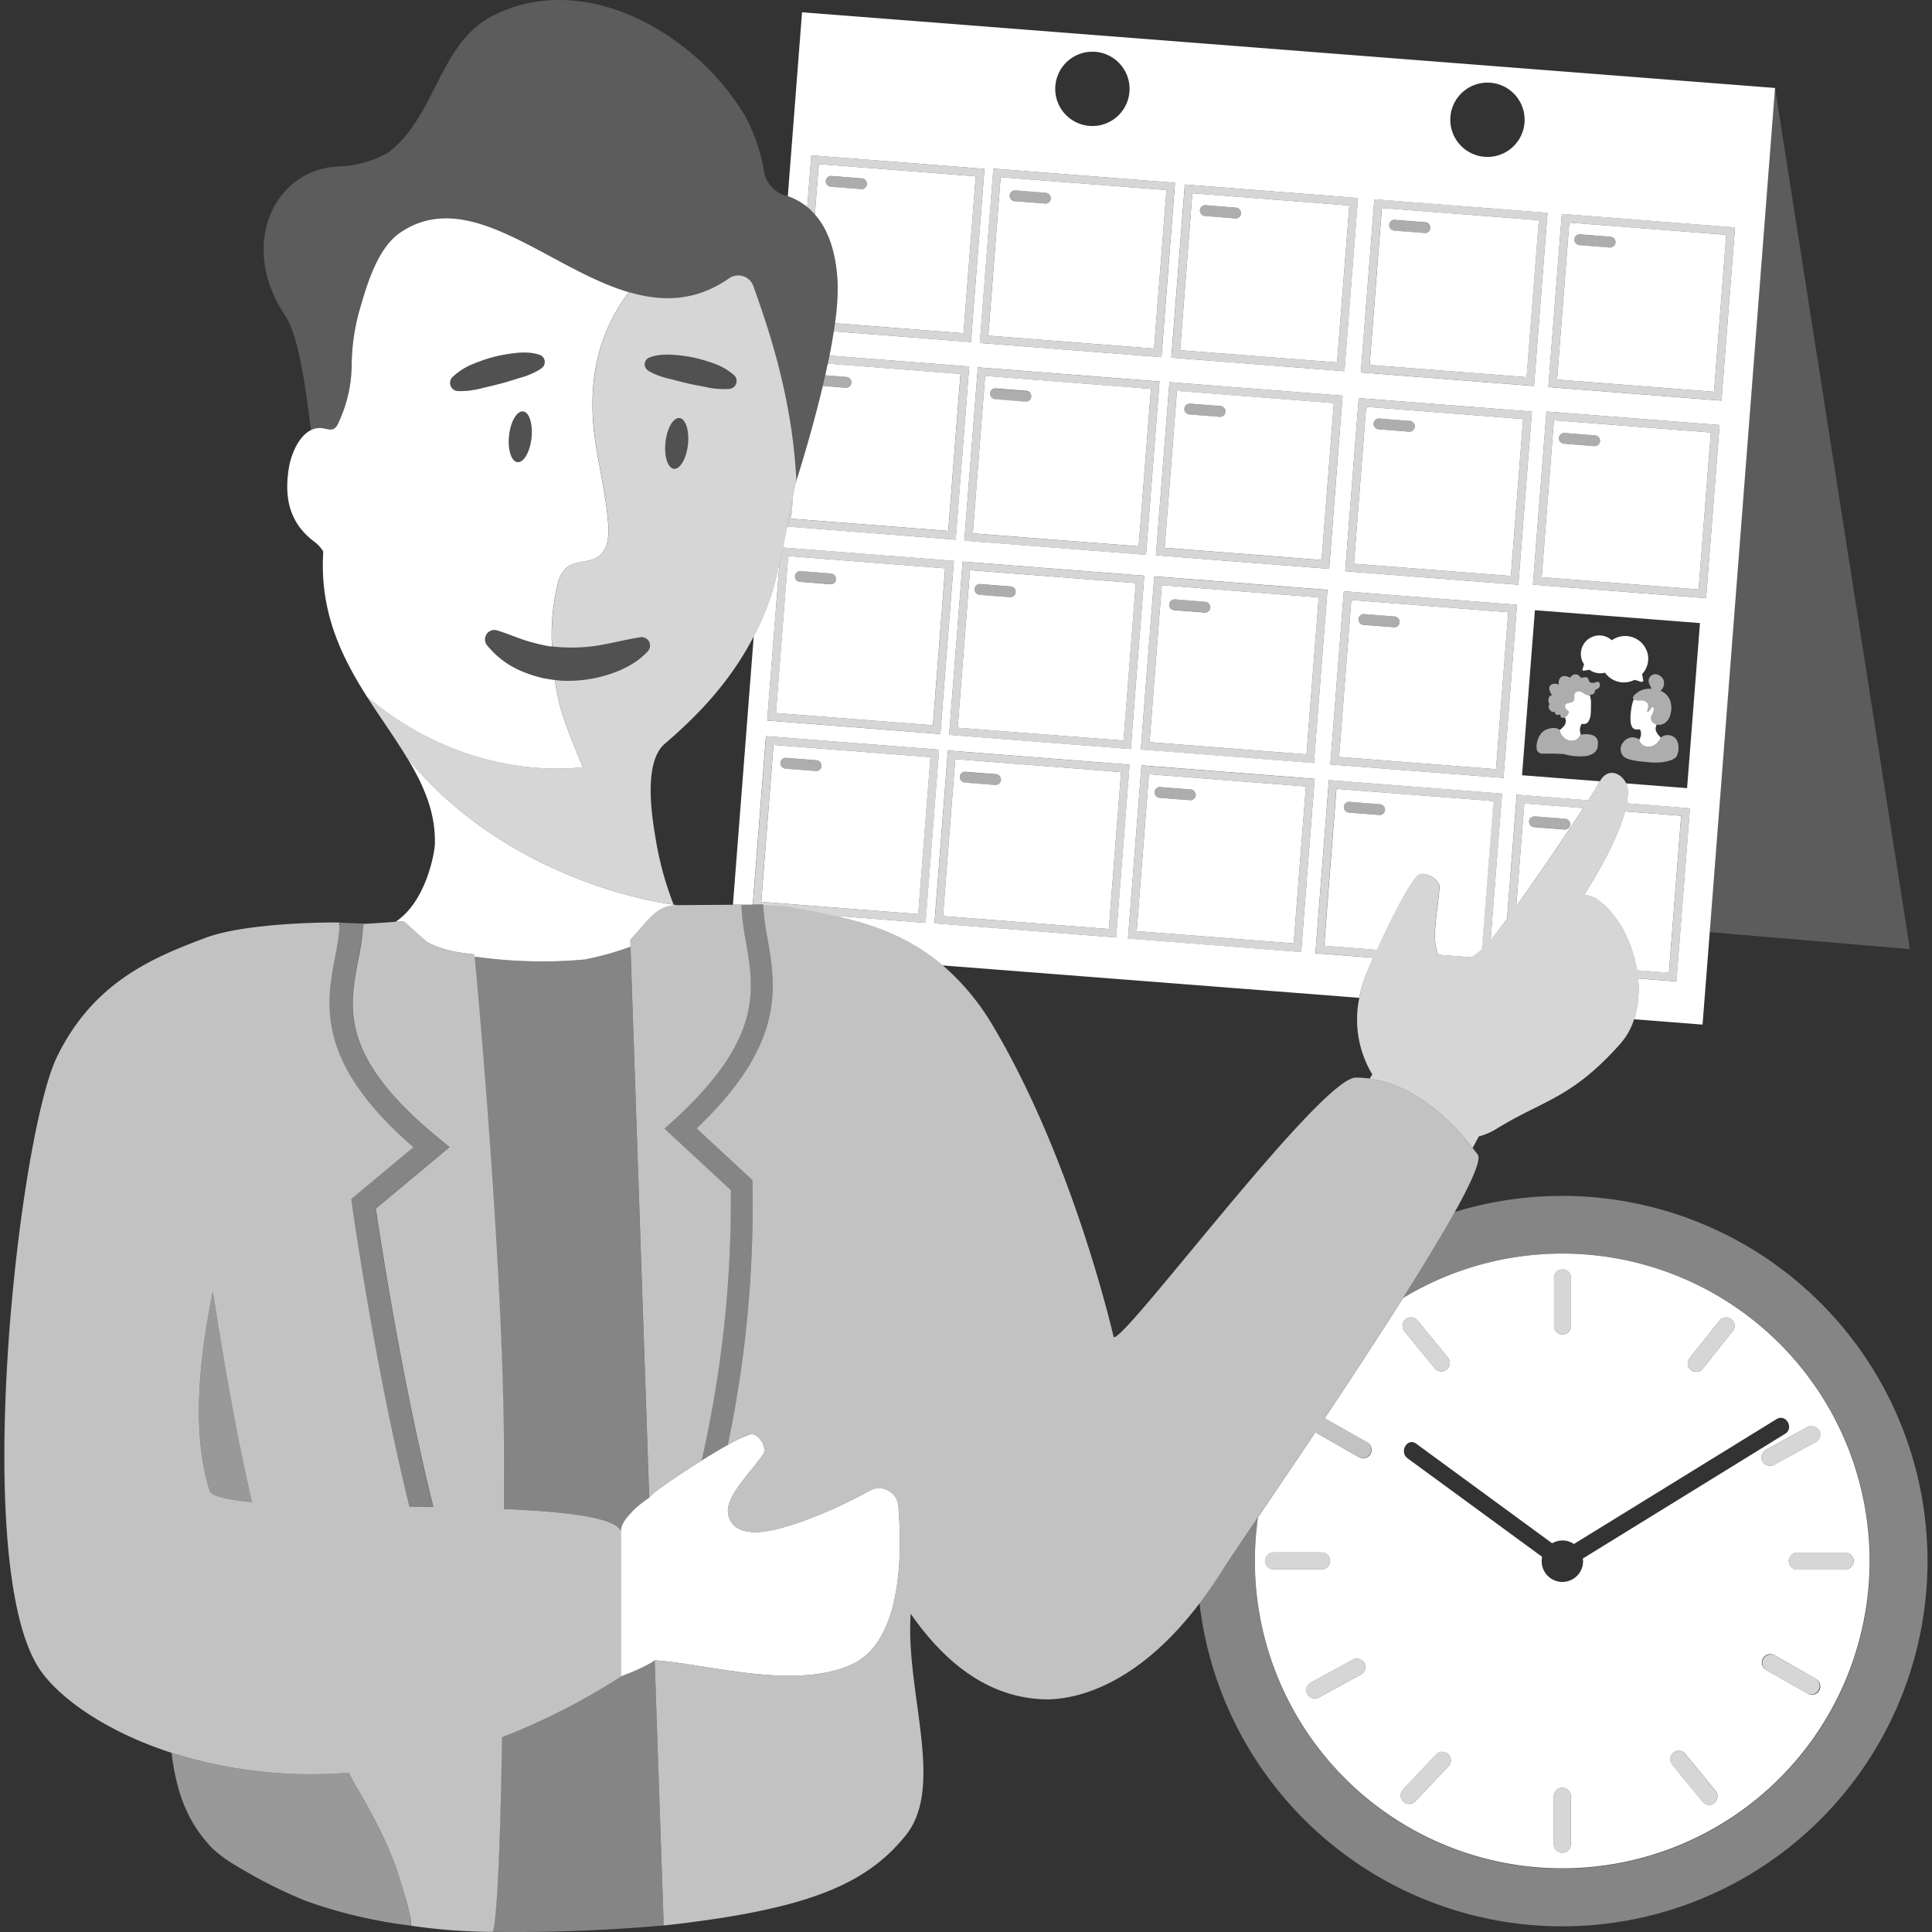<svg viewBox="0 0 300 300" xmlns="http://www.w3.org/2000/svg"><rect x="0" y="0" width="300" height="300" fill="#333333" stroke="none"/><path d="m 211.07 154.94 l -64.69 -5.03 a 37.29 37.29 0 0 1 7.9 9.57 c 12.48 21.06 18.61 48 18.61 48 0 3.25 32.05 -40.17 37.65 -40.13 a 15.96 15.96 0 0 1 2.14 .15 c .13 -.22 .27 -.43 .4 -.66 a 16.45 16.45 0 0 1 -2.01 -11.9 z" fill="none"/><g fill="#fff"><path d="m 296.57 147.38 l -20.94 -133.72 -10.15 131.08 z" opacity=".2"/><path d="m 263.76 91.53 l 1.9 -24.37 -24.37 -1.9 -1.9 24.37 z m -20.85 -24.3 l .59 .05 4.12 .32 a .86 .86 0 0 1 .84 .84 .84 .84 0 0 1 -.84 .84 l -.59 -.05 -4.12 -.33 a .86 .86 0 0 1 -.84 -.84 .84 .84 0 0 1 .84 -.83 z"/><path d="m 148.33 117.88 l -1.9 24.37 25.75 2.01 1.9 -24.37 z m 6.26 4.02 l -.59 -.05 -4.12 -.33 a .86 .86 0 0 1 -.84 -.84 .84 .84 0 0 1 .84 -.84 l .59 .05 4.12 .32 a .86 .86 0 0 1 .84 .84 .84 .84 0 0 1 -.84 .85 z"/><path d="m 207.62 56.28 l 1.9 -24.37 -24.37 -1.9 -1.9 24.37 z m -20.46 -24.42 l .59 .05 4.12 .33 a .86 .86 0 0 1 .84 .84 .84 .84 0 0 1 -.84 .84 l -.59 -.05 -4.12 -.33 a .86 .86 0 0 1 -.84 -.84 .84 .84 0 0 1 .84 -.84 z"/><path d="m 144.86 112.62 l 1.9 -24.37 -24.37 -1.9 -1.9 24.37 z m -20.58 -23.95 l .59 .05 4.12 .33 a .86 .86 0 0 1 .84 .84 .84 .84 0 0 1 -.84 .84 l -.59 -.05 -4.12 -.33 a .86 .86 0 0 1 -.84 -.84 .84 .84 0 0 1 .85 -.84 z"/><path d="m 207.52 122.49 l -1.9 24.37 8.2 .64 c 1.95 -4.28 4.74 -9.89 6.23 -11.48 .88 -.95 3.53 .39 3.47 1.69 -.16 3.33 -1.24 7.51 -.35 10.11 .05 .16 .12 .29 .18 .43 l 5.12 .4 a 12.31 12.31 0 0 0 1.64 -1.23 l 1.8 -23.03 z m 6.7 4.06 l -.59 -.05 -4.12 -.32 a .86 .86 0 0 1 -.84 -.84 .84 .84 0 0 1 .84 -.84 l .59 .05 4.12 .33 a .86 .86 0 0 1 .84 .84 .84 .84 0 0 1 -.84 .83 z"/><path d="m 120.11 115.67 l -1.9 24.37 24.37 1.9 1.9 -24.37 z m 6.62 4.06 l -.59 -.05 -4.12 -.32 a .86 .86 0 0 1 -.84 -.84 .84 .84 0 0 1 .84 -.84 l .59 .05 4.12 .32 a .86 .86 0 0 1 .84 .84 .84 .84 0 0 1 -.84 .84 z"/><path d="m 200.88 146.49 l 1.9 -24.37 -24.37 -1.9 -1.9 24.37 z m -20.76 -24.28 l .59 .05 4.12 .32 a .86 .86 0 0 1 .84 .84 .84 .84 0 0 1 -.84 .84 l -.59 -.05 -4.12 -.32 a .86 .86 0 0 1 -.84 -.84 .84 .84 0 0 1 .84 -.84 z"/><path d="m 125.98 24.12 l 26.89 2.1 -2.1 26.89 -21.3 -1.66 c -.19 1.23 -.42 2.49 -.67 3.77 l 21.7 1.69 -2.1 26.89 -26.17 -2.04 c -.22 1.07 -.44 2.17 -.67 3.26 l 26.56 2.07 -2.1 26.89 -26.89 -2.1 1.91 -24.47 c -.45 2.02 -.88 3.76 -1.2 4.75 a 46.49 46.49 0 0 1 -2.8 6.64 l -3.23 41.68 h 2.82 l .26 -.01 2.04 -26.16 26.89 2.1 -2.1 26.89 -14.32 -1.12 c 5.85 1.25 11.68 3.23 16.98 7.73 l 64.69 5.03 a 18.43 18.43 0 0 1 .86 -3.09 c .27 -.71 .75 -1.83 1.32 -3.13 l -9 -.7 2.1 -26.89 26.89 2.1 -1.78 22.79 c .63 -.76 1.51 -1.91 2.55 -3.33 l 1.5 -19.29 11.12 .87 c .89 -1.37 1.5 -2.37 1.69 -2.76 .04 -.07 .07 -.12 .11 -.19 l -12.09 -.94 2 -25.63 25.63 2 -2 25.63 -9.48 -.74 a 2.71 2.71 0 0 1 .27 .99 9.12 9.12 0 0 1 -.16 2.11 l 9.81 .77 -2.1 26.89 -5.95 -.46 a 15.82 15.82 0 0 1 -.62 6.33 l 10.63 .83 1.12 -14.35 10.14 -131.09 -151.09 -11.75 -2.21 28.56 a 9.79 9.79 0 0 1 3.02 1.69 z m 25.86 32.92 l 28.21 2.2 -2.1 26.91 -28.21 -2.2 z m -2.36 30.16 l 28.21 2.2 -2.1 26.91 -28.21 -2.2 z m -4.38 56.17 l 2.09 -26.83 28.21 2.2 -2.09 26.83 z m 56.94 4.46 l -26.89 -2.1 2.1 -26.89 26.89 2.1 z m 1.99 -29.35 l -26.89 -2.1 2.1 -26.89 26.89 2.1 z m -24.54 -32.25 l 2.1 -26.89 26.89 2.1 -2.09 26.89 z m 53.97 34.57 l -26.89 -2.1 2.1 -26.89 26.89 2.1 z m 31.46 -27.91 l -26.89 -2.1 2.1 -26.89 26.89 2.1 z m -22.4 -59.67 l 26.89 2.1 -2.1 26.89 -26.89 -2.1 z m -17.3 -15.08 a 5.77 5.77 0 1 1 5.31 6.21 5.78 5.78 0 0 1 -5.31 -6.22 z m -11.81 12.81 l 26.89 2.1 -2.1 26.89 -26.89 -2.1 z m 24.46 32.96 l -2.1 26.89 -26.89 -2.1 2.1 -26.89 z m -27 -33.16 l -2.1 26.89 -26.89 -2.1 2.1 -26.89 z m -46.57 -19.17 a 5.77 5.77 0 1 1 3.12 7.55 5.77 5.77 0 0 1 -3.12 -7.55 z m 18.16 16.8 l -2.11 27.08 -28.21 -2.2 2.11 -27.08 z"/><path d="m 235.44 140.73 c 3.39 -4.75 7.72 -11.12 10.42 -15.25 l -9.17 -.72 z m 2.83 -13.98 l .59 .05 4.12 .33 a .85 .85 0 0 1 .84 .84 .84 .84 0 0 1 -.84 .84 l -.59 -.05 -4.12 -.32 a .86 .86 0 0 1 -.84 -.84 .84 .84 0 0 1 .84 -.84 z"/><path d="m 261.05 126.67 l -8.72 -.68 c -1 3.77 -3.55 8.57 -6.32 12.95 a 5 5 0 0 1 1.81 .58 c 3.32 2.22 5.64 6.6 6.37 11.14 l 4.96 .39 z"/><path d="m 151.51 27.38 l -24.37 -1.9 -.61 7.82 c 1.8 2.04 3.28 5.32 3.53 10.57 a 36.17 36.17 0 0 1 -.41 6.32 l 19.96 1.56 z m -17.73 1.99 l -.59 -.05 -4.12 -.32 a .86 .86 0 0 1 -.84 -.84 .84 .84 0 0 1 .84 -.84 l .59 .05 4.12 .33 a .86 .86 0 0 1 .84 .84 .84 .84 0 0 1 -.84 .84 z"/><path d="m 179.2 54.13 l 1.93 -24.61 -25.75 -2.01 -1.92 24.61 z m -21.58 -24.57 l .59 .05 4.12 .32 a .86 .86 0 0 1 .84 .84 .84 .84 0 0 1 -.84 .84 l -.59 -.05 -4.12 -.32 a .86 .86 0 0 1 -.84 -.84 .84 .84 0 0 1 .84 -.84 z"/><path d="m 214.58 32.3 l -1.9 24.37 24.37 1.9 1.9 -24.37 z m 6.68 3.89 l -.59 -.05 -4.12 -.32 a .86 .86 0 0 1 -.84 -.84 .84 .84 0 0 1 .84 -.84 l .59 .05 4.12 .32 a .86 .86 0 0 1 .84 .84 .84 .84 0 0 1 -.84 .85 z"/><path d="m 243.68 34.57 l -1.9 24.37 24.37 1.9 1.9 -24.37 z m 6.34 3.87 l -.59 -.05 -4.12 -.32 a .86 .86 0 0 1 -.84 -.84 .84 .84 0 0 1 .84 -.84 l .59 .05 4.12 .32 a .86 .86 0 0 1 .84 .84 .84 .84 0 0 1 -.84 .84 z"/><path d="m 147.24 82.44 l 1.9 -24.37 -20.61 -1.61 q -.19 .9 -.39 1.81 l 3.23 .26 a .85 .85 0 0 1 .84 .84 .84 .84 0 0 1 -.84 .84 l -.59 -.05 -3.02 -.24 c -1.55 6.53 -3.44 12.67 -4.25 15.2 -.09 .46 -.22 1.15 -.38 1.98 l -.27 3.44 z"/><path d="m 152.97 58.37 l -1.91 24.45 25.75 2.01 1.91 -24.45 z m 6.32 4 l -.59 -.05 -4.12 -.33 a .85 .85 0 0 1 -.84 -.84 .84 .84 0 0 1 .84 -.84 l .59 .05 4.12 .32 a .86 .86 0 0 1 .84 .84 .84 .84 0 0 1 -.84 .86 z"/><path d="m 150.62 88.54 l -1.91 24.46 25.75 2 1.91 -24.46 z m 6.25 4.2 l -.59 -.05 -4.12 -.32 a .86 .86 0 0 1 -.84 -.84 .84 .84 0 0 1 .84 -.84 l .59 .05 4.12 .32 a .86 .86 0 0 1 .84 .84 .84 .84 0 0 1 -.85 .84 z"/><path d="m 182.75 60.69 l -1.9 24.37 24.37 1.9 1.9 -24.37 z m 6.71 4.04 l -.59 -.05 -4.12 -.32 a .86 .86 0 0 1 -.84 -.84 .84 .84 0 0 1 .84 -.84 l .59 .05 4.12 .32 a .86 .86 0 0 1 .84 .84 .84 .84 0 0 1 -.84 .84 z"/><path d="m 234.61 89.44 l 1.9 -24.37 -24.37 -1.9 -1.9 24.37 z m -20.47 -24.45 l .59 .05 4.12 .32 a .86 .86 0 0 1 .84 .84 .84 .84 0 0 1 -.84 .84 l -.6 -.05 -4.12 -.33 a .86 .86 0 0 1 -.84 -.84 .84 .84 0 0 1 .84 -.83 z"/><path d="m 202.87 117.14 l 1.9 -24.37 -24.37 -1.9 -1.9 24.37 z m -20.48 -24.08 l .59 .05 4.12 .33 a .86 .86 0 0 1 .84 .84 .84 .84 0 0 1 -.84 .84 l -.59 -.05 -4.12 -.32 a .86 .86 0 0 1 -.84 -.84 .84 .84 0 0 1 .84 -.85 z"/><path d="m 232.3 119.44 l 1.9 -24.37 -24.37 -1.9 -1.9 24.37 z m -20.52 -24.09 l .59 .05 4.12 .32 a .86 .86 0 0 1 .84 .84 .84 .84 0 0 1 -.84 .84 l -.59 -.05 -4.12 -.32 a .86 .86 0 0 1 -.84 -.84 .84 .84 0 0 1 .84 -.84 z"/><path d="m 269.41 35.31 l -26.89 -2.1 -2.1 26.89 26.89 2.1 z m -27.63 23.63 l 1.9 -24.37 24.37 1.9 -1.9 24.37 z" opacity=".8"/><path d="m 240.3 33.04 l -26.89 -2.1 -2.1 26.89 26.89 2.1 z m -27.63 23.63 l 1.9 -24.37 24.37 1.9 -1.9 24.37 z" opacity=".8"/><path d="m 208.78 57.64 l 2.1 -26.89 -26.89 -2.1 -2.1 26.89 z m -23.63 -27.63 l 24.37 1.9 -1.9 24.37 -24.37 -1.9 z" opacity=".8"/><path d="m 180.34 55.46 l 2.11 -27.08 -28.21 -2.2 -2.11 27.08 z m -24.96 -27.95 l 25.75 2.01 -1.93 24.61 -25.75 -2.01 z" opacity=".8"/><path d="m 152.87 26.22 l -26.89 -2.1 -.63 8.04 a 10.08 10.08 0 0 1 1.18 1.14 l .61 -7.82 24.37 1.9 -1.9 24.37 -19.96 -1.55 q -.09 .62 -.18 1.25 l 21.3 1.66 z" opacity=".8"/><path d="m 150.5 56.91 l -21.7 -1.69 q -.13 .62 -.26 1.25 l 20.61 1.61 -1.9 24.37 -24.37 -1.9 .27 -3.44 c -.25 1.28 -.56 2.92 -.91 4.66 l 26.17 2.03 z" opacity=".8"/><path d="m 180.05 59.25 l -28.21 -2.2 -2.1 26.91 28.21 2.2 z m -28.99 23.58 l 1.91 -24.45 25.75 2.01 -1.91 24.45 z" opacity=".8"/><path d="m 181.59 59.34 l -2.1 26.89 26.89 2.1 2.1 -26.89 z m 23.63 27.63 l -24.37 -1.9 1.9 -24.37 24.37 1.9 z" opacity=".8"/><path d="m 235.77 90.8 l 2.1 -26.89 -26.89 -2.1 -2.1 26.89 z m -23.63 -27.63 l 24.37 1.9 -1.9 24.37 -24.37 -1.9 z" opacity=".8"/><path d="m 238.03 90.79 l 26.89 2.1 2.1 -26.89 -26.89 -2.1 z m 27.63 -23.63 l -1.9 24.37 -24.37 -1.9 1.9 -24.37 z" opacity=".8"/><path d="m 146.02 113.97 l 2.1 -26.89 -26.56 -2.07 c -.17 .82 -.35 1.62 -.52 2.39 l -1.91 24.47 z m -23.62 -27.62 l 24.37 1.9 -1.9 24.37 -24.37 -1.9 z" opacity=".8"/><path d="m 177.69 89.41 l -28.21 -2.2 -2.1 26.91 28.21 2.2 z m -28.98 23.58 l 1.91 -24.46 25.75 2.01 -1.92 24.46 z" opacity=".8"/><path d="m 177.14 116.4 l 26.89 2.1 2.1 -26.89 -26.89 -2.1 z m 27.63 -23.63 l -1.9 24.37 -24.37 -1.9 1.9 -24.37 z" opacity=".8"/><path d="m 206.57 118.7 l 26.89 2.1 2.1 -26.89 -26.89 -2.1 z m 27.63 -23.63 l -1.9 24.37 -24.37 -1.9 1.9 -24.37 z" opacity=".8"/><path d="m 175.15 145.75 l 26.89 2.1 2.1 -26.89 -26.89 -2.1 z m 27.63 -23.63 l -1.9 24.37 -24.37 -1.9 1.9 -24.37 z" opacity=".8"/><path d="m 147.2 116.55 l -2.09 26.83 28.21 2.2 2.09 -26.83 z m 24.98 27.71 l -25.75 -2.01 1.9 -24.37 25.75 2.01 z" opacity=".8"/><path d="m 145.83 116.41 l -26.88 -2.1 -2.04 26.16 1.59 -.05 v .09 c 4.1 .1 4.84 .47 9.53 1.39 .46 .09 .92 .19 1.38 .29 l 14.33 1.12 z m -27.63 23.63 l 1.9 -24.37 24.37 1.9 -1.9 24.37 z" opacity=".8"/><path d="m 133.78 27.71 l -4.12 -.33 -.59 -.05 a .84 .84 0 0 0 -.84 .84 .86 .86 0 0 0 .84 .84 l 4.12 .32 .59 .05 a .84 .84 0 0 0 .84 -.84 .86 .86 0 0 0 -.84 -.83 z" opacity=".6"/><path d="m 157.62 31.23 l 4.12 .32 .59 .05 a .84 .84 0 0 0 .84 -.84 .86 .86 0 0 0 -.84 -.84 l -4.12 -.32 -.59 -.05 a .84 .84 0 0 0 -.84 .84 .86 .86 0 0 0 .84 .84 z" opacity=".6"/><path d="m 187.16 33.54 l 4.12 .33 .59 .05 a .84 .84 0 0 0 .84 -.84 .86 .86 0 0 0 -.84 -.84 l -4.12 -.33 -.59 -.05 a .84 .84 0 0 0 -.84 .84 .86 .86 0 0 0 .84 .84 z" opacity=".6"/><path d="m 221.26 34.53 l -4.12 -.32 -.59 -.05 a .84 .84 0 0 0 -.84 .84 .86 .86 0 0 0 .84 .84 l 4.12 .32 .59 .05 a .84 .84 0 0 0 .84 -.84 .86 .86 0 0 0 -.84 -.84 z" opacity=".6"/><path d="m 250.02 36.77 l -4.12 -.32 -.59 -.05 a .84 .84 0 0 0 -.84 .84 .86 .86 0 0 0 .84 .84 l 4.12 .32 .59 .05 a .84 .84 0 0 0 .84 -.84 .86 .86 0 0 0 -.84 -.84 z" opacity=".6"/><path d="m 242.91 68.9 l 4.12 .33 .59 .05 a .84 .84 0 0 0 .84 -.84 .86 .86 0 0 0 -.84 -.84 l -4.12 -.32 -.59 -.05 a .84 .84 0 0 0 -.84 .84 .86 .86 0 0 0 .84 .83 z" opacity=".6"/><path d="m 214.14 66.66 l 4.12 .33 .59 .05 a .84 .84 0 0 0 .84 -.84 .86 .86 0 0 0 -.84 -.84 l -4.12 -.32 -.59 -.05 a .84 .84 0 0 0 -.84 .84 .86 .86 0 0 0 .84 .83 z" opacity=".6"/><path d="m 189.47 63.06 l -4.12 -.32 -.59 -.05 a .84 .84 0 0 0 -.84 .84 .86 .86 0 0 0 .84 .84 l 4.12 .32 .59 .05 a .84 .84 0 0 0 .84 -.84 .86 .86 0 0 0 -.84 -.84 z" opacity=".6"/><path d="m 159.29 60.71 l -4.12 -.32 -.59 -.05 a .84 .84 0 0 0 -.84 .84 .85 .85 0 0 0 .84 .84 l 4.12 .33 .59 .05 a .84 .84 0 0 0 .84 -.84 .86 .86 0 0 0 -.84 -.85 z" opacity=".6"/><path d="m 131.37 60.2 a .84 .84 0 0 0 .84 -.84 .85 .85 0 0 0 -.84 -.84 l -3.23 -.26 q -.19 .82 -.38 1.64 l 3.02 .24 z" opacity=".6"/><path d="m 124.29 90.34 l 4.12 .33 .59 .05 a .84 .84 0 0 0 .84 -.84 .86 .86 0 0 0 -.84 -.84 l -4.12 -.33 -.59 -.05 a .84 .84 0 0 0 -.84 .84 .86 .86 0 0 0 .84 .84 z" opacity=".6"/><path d="m 156.86 91.07 l -4.12 -.32 -.59 -.05 a .84 .84 0 0 0 -.84 .84 .86 .86 0 0 0 .84 .84 l 4.12 .32 .59 .05 a .84 .84 0 0 0 .84 -.84 .86 .86 0 0 0 -.84 -.84 z" opacity=".6"/><path d="m 182.39 94.73 l 4.12 .32 .59 .05 a .84 .84 0 0 0 .84 -.84 .86 .86 0 0 0 -.84 -.84 l -4.12 -.32 -.59 -.05 a .84 .84 0 0 0 -.84 .84 .86 .86 0 0 0 .84 .84 z" opacity=".6"/><path d="m 211.78 97.02 l 4.12 .32 .59 .05 a .84 .84 0 0 0 .84 -.84 .86 .86 0 0 0 -.84 -.84 l -4.12 -.32 -.59 -.05 a .84 .84 0 0 0 -.84 .84 .86 .86 0 0 0 .84 .84 z" opacity=".6"/><path d="m 238.27 128.42 l 4.12 .32 .59 .05 a .84 .84 0 0 0 .84 -.84 .85 .85 0 0 0 -.84 -.84 l -4.12 -.33 -.59 -.05 a .84 .84 0 0 0 -.84 .84 .86 .86 0 0 0 .84 .85 z" opacity=".6"/><path d="m 214.21 124.87 l -4.12 -.33 -.59 -.05 a .84 .84 0 0 0 -.84 .84 .86 .86 0 0 0 .84 .84 l 4.12 .32 .59 .05 a .84 .84 0 0 0 .84 -.84 .86 .86 0 0 0 -.84 -.83 z" opacity=".6"/><path d="m 180.12 123.89 l 4.12 .32 .59 .05 a .84 .84 0 0 0 .84 -.84 .86 .86 0 0 0 -.84 -.84 l -4.12 -.32 -.59 -.05 a .84 .84 0 0 0 -.84 .84 .86 .86 0 0 0 .84 .84 z" opacity=".6"/><path d="m 154.59 120.23 l -4.12 -.32 -.59 -.05 a .84 .84 0 0 0 -.84 .84 .86 .86 0 0 0 .84 .84 l 4.12 .33 .59 .05 a .84 .84 0 0 0 .84 -.84 .86 .86 0 0 0 -.84 -.85 z" opacity=".6"/><path d="m 126.73 118.06 l -4.12 -.32 -.59 -.05 a .84 .84 0 0 0 -.84 .84 .86 .86 0 0 0 .84 .84 l 4.12 .32 .59 .05 a .84 .84 0 0 0 .84 -.84 .86 .86 0 0 0 -.84 -.84 z" opacity=".6"/><path d="m 242.65 185.7 a 56.72 56.72 0 0 0 -16.75 2.5 c -2.08 3.74 -4.9 8.38 -8.05 13.36 a 47.76 47.76 0 1 1 -23.01 40.82 48.29 48.29 0 0 1 .49 -6.77 c -2.88 4.25 -4.94 7.27 -5.53 8.22 -1.18 1.88 -2.36 3.58 -3.54 5.13 a 56.71 56.71 0 1 0 56.39 -63.26 z" opacity=".4"/><path d="m 205.88 220.31 l .8 .46 5.67 3.23 a 1.32 1.32 0 0 1 -1.33 2.28 l -.8 -.46 -5.67 -3.23 a 1.19 1.19 0 0 1 -.27 -.24 c -3.33 4.98 -6.45 9.58 -8.94 13.26 a 47.73 47.73 0 1 0 22.52 -34.05 c -3.81 6.03 -8.11 12.58 -12.18 18.69 a 1.4 1.4 0 0 1 .2 .06 z m -9.45 22.07 a 1.33 1.33 0 0 1 1.32 -1.32 h 7.45 a 1.32 1.32 0 1 1 0 2.64 h -7.45 a 1.34 1.34 0 0 1 -1.32 -1.32 z m 14.93 17.62 l -.83 .45 -5.71 3.12 a 1.35 1.35 0 0 1 -1.8 -.47 1.33 1.33 0 0 1 .47 -1.8 l .83 -.45 5.71 -3.12 a 1.35 1.35 0 0 1 1.8 .47 1.33 1.33 0 0 1 -.48 1.8 z m 32.54 19.87 v 6.51 a 1.32 1.32 0 0 1 -2.64 0 v -7.45 a 1.32 1.32 0 1 1 2.64 0 z m 22.43 .01 a 1.32 1.32 0 0 1 -1.87 0 l -.59 -.72 -4.13 -5.04 a 1.36 1.36 0 0 1 0 -1.87 1.32 1.32 0 0 1 1.87 0 l .59 .72 4.13 5.04 a 1.36 1.36 0 0 1 -.01 1.87 z m 16.15 -17.36 a 1.34 1.34 0 0 1 -1.8 .47 l -.8 -.46 -5.67 -3.23 a 1.32 1.32 0 0 1 1.33 -2.28 l .8 .46 5.66 3.24 a 1.34 1.34 0 0 1 .47 1.81 z m 5.37 -20.11 a 1.33 1.33 0 0 1 -1.32 1.32 h -7.45 a 1.32 1.32 0 1 1 0 -2.64 h 7.45 a 1.34 1.34 0 0 1 1.32 1.32 z m -5.35 -20.35 a 1.33 1.33 0 0 1 -.47 1.81 l -.83 .45 -5.71 3.12 a 1.35 1.35 0 0 1 -1.8 -.47 1.33 1.33 0 0 1 .47 -1.81 l .82 -.45 5.71 -3.12 a 1.35 1.35 0 0 1 1.8 .47 z m -20.04 -11.3 l .57 -.71 4.08 -5.1 a 1.32 1.32 0 0 1 2.25 .93 1.43 1.43 0 0 1 -.39 .93 l -.57 .71 -4.08 5.11 a 1.32 1.32 0 0 1 -2.25 -.93 1.43 1.43 0 0 1 .39 -.93 z m -21.15 -5.81 v -6.51 a 1.32 1.32 0 0 1 2.64 0 v .94 q 0 3.26 0 6.51 a 1.32 1.32 0 1 1 -2.64 0 z m 1.29 34.25 a 3.2 3.2 0 0 1 1.8 .55 l 1.75 -1.08 29.71 -18.31 c 1.45 -.89 2.77 1.39 1.33 2.28 l -4.21 2.6 -27.2 16.77 a 3.07 3.07 0 0 1 .04 .41 3.21 3.21 0 1 1 -6.43 .01 3.25 3.25 0 0 1 .07 -.69 l -.44 -.32 -20.45 -14.97 c -1.36 -.99 -.04 -3.28 1.33 -2.28 l 2.92 2.14 18.2 13.33 a 3.18 3.18 0 0 1 1.58 -.43 z m -24.44 -34.26 a 1.33 1.33 0 0 1 1.87 0 l .59 .73 4.13 5.04 a 1.36 1.36 0 0 1 0 1.87 1.33 1.33 0 0 1 -1.87 0 l -.59 -.73 -4.13 -5.04 a 1.36 1.36 0 0 1 0 -1.87 z m -.25 72.87 l .65 -.68 4.47 -4.73 a 1.32 1.32 0 0 1 1.87 1.87 l -.65 .68 -4.47 4.73 a 1.32 1.32 0 1 1 -1.86 -1.87 z"/><path d="m 242.63 207.21 a 1.34 1.34 0 0 0 1.32 -1.32 q 0 -3.26 0 -6.51 v -.94 a 1.32 1.32 0 0 0 -2.64 0 v 7.45 a 1.33 1.33 0 0 0 1.32 1.32 z" opacity=".8"/><path d="m 242.57 277.61 a 1.34 1.34 0 0 0 -1.32 1.32 v 7.45 a 1.32 1.32 0 0 0 2.64 0 v -7.45 a 1.33 1.33 0 0 0 -1.32 -1.32 z" opacity=".8"/><path d="m 205.19 243.7 a 1.32 1.32 0 1 0 0 -2.64 h -7.45 a 1.32 1.32 0 1 0 0 2.64 z" opacity=".8"/><path d="m 222.29 211.85 l .59 .73 a 1.33 1.33 0 0 0 1.87 0 1.36 1.36 0 0 0 0 -1.87 l -4.13 -5.04 -.59 -.73 a 1.33 1.33 0 0 0 -1.87 0 1.36 1.36 0 0 0 0 1.87 z" opacity=".8"/><path d="m 262.19 272.98 l -.59 -.72 a 1.32 1.32 0 0 0 -1.87 0 1.36 1.36 0 0 0 0 1.87 l 4.13 5.04 .59 .72 a 1.32 1.32 0 0 0 1.87 0 1.36 1.36 0 0 0 0 -1.87 z" opacity=".8"/><path d="m 219.78 279.67 l 4.47 -4.73 .65 -.68 a 1.32 1.32 0 0 0 -1.87 -1.87 l -4.47 4.73 -.65 .68 a 1.32 1.32 0 1 0 1.86 1.87 z" opacity=".8"/><path d="m 210.02 257.73 l -5.71 3.12 -.83 .45 a 1.33 1.33 0 0 0 -.47 1.8 1.35 1.35 0 0 0 1.8 .47 l 5.71 -3.12 .83 -.45 a 1.33 1.33 0 0 0 .47 -1.8 1.35 1.35 0 0 0 -1.8 -.47 z" opacity=".8"/><path d="m 264.32 212.63 l 4.08 -5.11 .57 -.71 a 1.43 1.43 0 0 0 .39 -.93 1.32 1.32 0 0 0 -2.25 -.93 l -4.08 5.1 -.57 .71 a 1.43 1.43 0 0 0 -.39 .93 1.32 1.32 0 0 0 2.25 .93 z" opacity=".8"/><path d="m 279.07 241.09 a 1.32 1.32 0 0 0 0 2.64 h 7.45 a 1.32 1.32 0 0 0 0 -2.64 z" opacity=".8"/><path d="m 282 260.72 l -5.67 -3.23 -.8 -.46 a 1.32 1.32 0 0 0 -1.33 2.27 l 5.67 3.23 .8 .46 a 1.32 1.32 0 0 0 1.33 -2.27 z" opacity=".8"/><path d="m 274.16 225.16 a 1.33 1.33 0 0 0 -.47 1.81 1.35 1.35 0 0 0 1.8 .47 l 5.71 -3.12 .83 -.45 a 1.32 1.32 0 1 0 -1.33 -2.28 l -5.71 3.12 z" opacity=".8"/><path d="m 254.37 151.93 l 5.95 .46 2.1 -26.89 -9.81 -.77 a 9.12 9.12 0 0 0 .16 -2.11 2.71 2.71 0 0 0 -.27 -.99 c -.73 -1.55 -2.8 -2.56 -4.06 -.32 -.04 .06 -.08 .12 -.11 .19 -.19 .39 -.81 1.38 -1.69 2.76 l -11.12 -.87 -1.5 19.29 c -1.04 1.42 -1.92 2.57 -2.55 3.33 l 1.78 -22.79 -26.89 -2.1 -2.1 26.89 9 .7 c -.58 1.3 -1.05 2.42 -1.32 3.13 a 18.43 18.43 0 0 0 -.86 3.09 16.45 16.45 0 0 0 2.01 11.9 c -.13 .23 -.27 .44 -.4 .66 3.38 .47 9.47 2.43 15.98 10.76 .35 -.64 .67 -1.24 .96 -1.79 a 9.91 9.91 0 0 0 2.78 -1.2 c 7.26 -4.48 11.56 -4.62 19.2 -13.19 a 10.71 10.71 0 0 0 2.14 -3.82 15.82 15.82 0 0 0 .62 -6.32 z m -25.92 -3.29 l -5.12 -.4 c -.06 -.14 -.12 -.27 -.18 -.43 -.89 -2.61 .19 -6.78 .35 -10.11 .06 -1.3 -2.58 -2.64 -3.47 -1.69 -1.49 1.6 -4.28 7.2 -6.23 11.48 l -8.2 -.64 1.9 -24.37 24.37 1.91 -1.8 23.03 a 12.31 12.31 0 0 1 -1.62 1.22 z m 6.99 -7.91 l 1.25 -15.96 9.17 .72 c -2.7 4.13 -7.03 10.5 -10.42 15.25 z m 12.39 -1.22 a 5 5 0 0 0 -1.81 -.58 c 2.77 -4.37 5.32 -9.17 6.32 -12.95 l 8.72 .68 -1.9 24.37 -4.96 -.39 c -.73 -4.53 -3.05 -8.91 -6.37 -11.14 z" opacity=".8"/><path d="m 50.13 66.5 c .58 .09 1.21 .35 1.72 .07 a 1.78 1.78 0 0 0 .66 -.85 21.54 21.54 0 0 0 2.09 -9.1 32.31 32.31 0 0 1 1.37 -8.98 c 1.08 -3.77 2.73 -9.2 6.19 -11.54 10.76 -7.28 22.94 5.58 35.46 9.27 5.17 1.52 10.41 1.49 15.62 -2.19 a 2.5 2.5 0 0 1 3.46 .74 2.45 2.45 0 0 1 .27 .57 c 1.68 4.78 5.97 16.31 6.65 29.98 0 0 -.05 .24 -.12 .66 .81 -2.54 2.7 -8.68 4.25 -15.2 q .2 -.82 .38 -1.64 .2 -.9 .39 -1.81 .13 -.63 .26 -1.25 c .25 -1.28 .48 -2.54 .67 -3.77 q .1 -.64 .18 -1.25 a 36.17 36.17 0 0 0 .41 -6.32 c -.25 -5.26 -1.73 -8.53 -3.53 -10.57 a 10.08 10.08 0 0 0 -1.18 -1.14 9.77 9.77 0 0 0 -3.02 -1.69 c -.12 -.04 -.25 -.09 -.36 -.12 a 4.71 4.71 0 0 1 -3.3 -3.71 28.16 28.16 0 0 0 -2.97 -8.69 c -7.77 -12.99 -25.19 -22.87 -39.45 -15.38 -8.06 4.37 -8.65 15.55 -15.89 21.06 a 16.48 16.48 0 0 1 -7.73 2.2 c -10 .36 -15.66 12.19 -8.38 23.07 2.05 3.05 3.07 10.04 4.06 17.86 a 3.06 3.06 0 0 1 1.84 -.28 z" opacity=".2"/><path d="m 90.52 119.11 s -2.61 -6.04 -3.49 -9.21 a 34.33 34.33 0 0 1 -.87 -4.31 c -.56 -.07 -1.13 -.16 -1.69 -.26 a 20.29 20.29 0 0 1 -3.35 -1.06 13.64 13.64 0 0 1 -5.49 -4.08 1.46 1.46 0 0 1 1.55 -2.31 l .18 .06 c 1.95 .61 3.6 1.4 5.38 1.83 a 20.87 20.87 0 0 0 2.63 .59 c .11 .01 .22 .02 .34 .03 a 33.34 33.34 0 0 1 .89 -9.73 4.88 4.88 0 0 1 1.4 -2.54 c 1.36 -1.1 3.48 -.7 4.91 -1.7 1.46 -1.03 1.67 -3.1 1.54 -4.89 -.28 -4.09 -1.23 -8.11 -1.89 -12.15 -1.92 -11.66 1.4 -19.1 5.07 -24.01 -12.52 -3.69 -24.7 -16.55 -35.46 -9.27 -3.46 2.34 -5.1 7.78 -6.19 11.54 a 32.31 32.31 0 0 0 -1.37 8.98 21.54 21.54 0 0 1 -2.09 9.1 1.78 1.78 0 0 1 -.66 .85 c -.52 .28 -1.14 .02 -1.72 -.07 a 3.06 3.06 0 0 0 -1.84 .28 c -1.97 .95 -3.1 3.86 -3.42 5.75 -.79 4.64 .01 8.64 3.88 11.55 a 5.4 5.4 0 0 1 1.44 1.57 c -.62 9.38 2.88 16.42 6.89 22.7 -.02 -.04 -.04 -.07 -.06 -.11 16.33 13.73 33.49 10.87 33.49 10.87 z m -7.99 -51.09 c -.24 2.17 -1.22 3.85 -2.18 3.74 s -1.54 -1.95 -1.3 -4.13 1.22 -3.85 2.18 -3.74 1.54 1.96 1.3 4.13 z m -12.25 -9.47 a 9.73 9.73 0 0 1 3.03 -1.97 26.67 26.67 0 0 1 3.36 -1.16 24.32 24.32 0 0 1 3.5 -.61 9.99 9.99 0 0 1 1.79 -.05 6.87 6.87 0 0 1 1.83 .34 1.18 1.18 0 0 1 .3 2.08 l -.02 .01 a 8.09 8.09 0 0 1 -1.56 .86 12.12 12.12 0 0 1 -1.58 .57 c -1.06 .31 -2.11 .67 -3.17 .94 -1.06 .29 -2.14 .52 -3.21 .79 a 13.08 13.08 0 0 1 -3.41 .38 h -.02 a 1.28 1.28 0 0 1 -.85 -2.19 z"/><path d="m 66.09 146.1 s 2 1.6 7.55 2.09 c 0 0 .01 .12 .04 .36 .99 .14 2.11 .27 3.37 .39 a 73.38 73.38 0 0 0 13.77 .05 l 1.23 -.26 a 49.85 49.85 0 0 0 5.86 -1.72 l -.04 -1.08 c 2.97 -3.14 3.89 -5.24 7.22 -5.38 -9.94 -1.33 -29.09 -7.13 -41.91 -22.93 2.61 4.29 4.51 8.6 4.34 13.54 -.04 1.2 -1.32 8.83 -6.09 11.97 l 1.24 -.1 z"/><path d="m 105.08 140.55 c -3.33 .13 .89 -.06 -.47 -.05 a 50.53 50.53 0 0 1 -2.86 -10.62 c -.6 -3.57 -1.8 -11.58 1.49 -14.4 5.51 -4.72 10.33 -9.93 13.81 -16.68 a 46.49 46.49 0 0 0 2.8 -6.64 c .32 -.98 .75 -2.73 1.2 -4.75 .17 -.77 .35 -1.57 .52 -2.39 .23 -1.08 .46 -2.19 .67 -3.26 .35 -1.74 .67 -3.38 .91 -4.66 .16 -.83 .29 -1.52 .38 -1.98 .08 -.42 .12 -.66 .12 -.66 -.68 -13.67 -4.97 -25.19 -6.65 -29.98 a 2.5 2.5 0 0 0 -3.73 -1.31 c -5.22 3.67 -10.45 3.71 -15.62 2.19 -3.67 4.92 -6.98 12.35 -5.07 24.01 .66 4.05 1.61 8.06 1.89 12.15 .12 1.78 -.08 3.86 -1.54 4.89 -1.43 1.01 -3.55 .6 -4.91 1.7 a 4.88 4.88 0 0 0 -1.4 2.54 33.34 33.34 0 0 0 -.89 9.73 21.78 21.78 0 0 0 2.35 .16 25.9 25.9 0 0 0 5.49 -.43 c 1.83 -.35 3.74 -.81 5.66 -1.13 l .18 -.03 a 1.31 1.31 0 0 1 1.17 2.19 11.25 11.25 0 0 1 -2.72 2.13 c -.48 .31 -1 .52 -1.51 .78 -.52 .22 -1.05 .41 -1.59 .6 a 20.8 20.8 0 0 1 -6.79 1.06 13.15 13.15 0 0 1 -1.8 -.12 34.38 34.38 0 0 0 .87 4.31 c .88 3.17 3.49 9.2 3.49 9.2 s -17.16 2.86 -33.51 -10.88 c .02 .04 .04 .08 .06 .11 2.06 3.23 4.25 6.25 6.09 9.29 12.83 15.8 31.98 21.6 41.91 22.93 z m 1.74 -71.5 c -.24 2.17 -1.22 3.85 -2.18 3.74 s -1.54 -1.96 -1.3 -4.13 1.22 -3.85 2.18 -3.74 1.54 1.97 1.3 4.14 z m -6.17 -11.51 l -.02 -.01 a 1.14 1.14 0 0 1 .2 -2.01 6.6 6.6 0 0 1 1.74 -.4 9.55 9.55 0 0 1 1.72 -.03 23.51 23.51 0 0 1 3.4 .43 25.67 25.67 0 0 1 3.28 .97 9.41 9.41 0 0 1 3 1.76 1.23 1.23 0 0 1 -.72 2.14 h -.02 a 12.59 12.59 0 0 1 -3.29 -.22 c -1.04 -.22 -2.09 -.39 -3.12 -.63 s -2.05 -.52 -3.09 -.77 a 11.96 11.96 0 0 1 -1.55 -.48 7.76 7.76 0 0 1 -1.53 -.74 z" opacity=".8"/><path d="m 81.24 63.89 c -.96 -.11 -1.93 1.57 -2.18 3.74 s .34 4.02 1.3 4.13 1.93 -1.57 2.18 -3.74 -.34 -4.02 -1.3 -4.13 z" opacity=".15"/><path d="m 71.13 60.74 h .02 a 13.08 13.08 0 0 0 3.41 -.38 c 1.07 -.27 2.15 -.51 3.21 -.79 s 2.11 -.63 3.17 -.94 a 12.12 12.12 0 0 0 1.58 -.57 8.09 8.09 0 0 0 1.56 -.86 l .02 -.01 a 1.18 1.18 0 0 0 -.3 -2.08 6.88 6.88 0 0 0 -1.83 -.34 9.99 9.99 0 0 0 -1.79 .05 24.32 24.32 0 0 0 -3.5 .61 26.72 26.72 0 0 0 -3.36 1.16 9.73 9.73 0 0 0 -3.03 1.97 1.28 1.28 0 0 0 .85 2.19 z" opacity=".15"/><path d="m 195.33 235.6 c 2.5 -3.68 5.61 -8.28 8.94 -13.26 a 1.19 1.19 0 0 0 .27 .24 l 5.67 3.23 .8 .46 a 1.32 1.32 0 0 0 1.34 -2.27 l -5.67 -3.24 -.8 -.46 a 1.42 1.42 0 0 0 -.2 -.07 c 4.07 -6.11 8.37 -12.65 12.18 -18.69 3.15 -4.98 5.96 -9.61 8.05 -13.36 2.66 -4.78 4.12 -8.12 3.55 -8.89 q -.4 -.54 -.8 -1.05 c -6.51 -8.33 -12.6 -10.29 -15.98 -10.76 a 15.93 15.93 0 0 0 -2.14 -.15 c -5.6 -.05 -37.65 43.38 -37.65 40.13 0 0 -6.13 -26.94 -18.61 -48 a 37.29 37.29 0 0 0 -7.9 -9.57 c -5.29 -4.5 -11.13 -6.48 -16.98 -7.73 q -.69 -.15 -1.38 -.29 c -4.69 -.92 -5.43 -1.29 -9.53 -1.39 a 39.89 39.89 0 0 0 .67 5.19 c 1.33 7.69 2.82 16.38 -10.99 29.56 l 8.65 8.02 .02 .71 a 180.49 180.49 0 0 1 -3.84 40.41 19.18 19.18 0 0 1 3.53 -1.65 c 1.2 -.33 2.67 2.08 1.97 3.11 -1.81 2.63 -4.8 5.47 -5.39 8.03 a 3.17 3.17 0 0 0 2.12 3.75 c 2.62 .83 5.88 -.17 9.27 -1.34 a 72.64 72.64 0 0 0 10.56 -4.81 2.99 2.99 0 0 1 4.43 2.37 c .61 7.32 .63 21.14 -7.33 24.67 -9 3.98 -22.22 -.13 -30.5 -.69 l 1.4 41.17 c .12 -.01 .23 -.02 .35 -.03 q 2.77 -.31 5.28 -.65 c .61 -.09 1.22 -.16 1.82 -.26 .8 -.12 1.61 -.23 2.4 -.37 14.91 -2.43 22.28 -6.07 27.48 -12.37 l .02 -.02 c 6.53 -7.57 .15 -22.45 1 -34.69 4.97 7.1 11.49 12.83 20.41 13.27 3.72 .19 13.88 -.96 24.46 -14.91 1.18 -1.55 2.36 -3.25 3.54 -5.13 .58 -.94 2.63 -3.97 5.51 -8.22 z" opacity=".7"/><path d="m 108.69 298.29 q -2.51 .34 -5.28 .65 c 1.78 -.18 3.54 -.4 5.28 -.65 z"/><path d="m 110.51 298.03 c -.6 .09 -1.21 .17 -1.82 .26 .62 -.09 1.23 -.17 1.82 -.26 z"/><path d="m 103.06 298.98 c .12 -.01 .23 -.03 .35 -.04 -.12 .01 -.23 .02 -.35 .03 z"/><path d="m 112.9 297.66 c -.79 .14 -1.6 .25 -2.4 .37"/><path d="m 36.86 289.82 c .13 .08 .27 .16 .41 .24 .15 .09 .3 .19 .46 .28 .32 .19 .66 .38 1.01 .57 .04 .02 .08 .05 .12 .07 l -.1 -.06 c -.66 -.36 -1.3 -.73 -1.9 -1.1 z"/><path d="m 61.14 289.05 c -.31 -.79 -.72 -1.73 -1.04 -2.52 a 85.15 85.15 0 0 0 -4.77 -9.03 c -.42 -.74 -.8 -1.49 -1.2 -2.24 a 71.42 71.42 0 0 1 -27.49 -3.07 c .68 5.36 2.06 10.4 6.32 14.8 a 19.94 19.94 0 0 0 3.48 2.58 l .18 .11 .12 .07 .1 .06 c .61 .37 1.24 .74 1.9 1.11 l .1 .06 a 73.71 73.71 0 0 0 8.73 4.22 75.3 75.3 0 0 0 16.14 3.8 c .72 .04 -2.01 -8.54 -2.57 -9.95 z" opacity=".5"/><path d="m 32.56 231.5 c .28 .87 2.75 1.4 6.57 1.73 -2.5 -10.79 -4.36 -21.77 -6.08 -32.69 -2.39 11.7 -3.11 22.71 -.49 30.96 z" opacity=".5"/><path d="m 116.9 140.47 l -.26 .01 -1.55 .05 a 42.01 42.01 0 0 0 .72 5.74 c 1.28 7.42 2.6 15.09 -11.28 27.73 l -1.37 1.24 10.3 9.55 a 181.63 181.63 0 0 1 -4.54 42 c 1.4 -.88 2.82 -1.73 4.08 -2.44 a 180.49 180.49 0 0 0 3.84 -40.39 l -.02 -.7 -8.65 -8.02 c 13.81 -13.19 12.32 -21.87 10.99 -29.56 a 39.89 39.89 0 0 1 -.67 -5.19 v -.09 z" opacity=".4"/><path d="m 132.16 258.5 c 7.96 -3.52 7.94 -17.35 7.33 -24.67 a 2.99 2.99 0 0 0 -4.43 -2.37 72.53 72.53 0 0 1 -10.56 4.81 c -3.4 1.16 -6.65 2.17 -9.27 1.34 a 3.17 3.17 0 0 1 -2.12 -3.75 c .6 -2.56 3.58 -5.41 5.39 -8.03 .71 -1.02 -.77 -3.43 -1.97 -3.11 a 19.18 19.18 0 0 0 -3.53 1.65 c -1.27 .7 -2.68 1.55 -4.08 2.44 -2.91 1.83 -5.74 3.76 -6.98 4.7 a 8.55 8.55 0 0 0 -1.15 1.06 s -4.79 3.15 -4.33 5.5 v 22.23 c 4.17 -1.59 5.19 -2.49 5.19 -2.49 8.3 .55 21.51 4.67 30.51 .69 z"/><path d="m 64.17 178.12 l -9.67 8.05 .14 .99 c .22 1.55 3.54 24.99 8.89 46.78 q 1.87 .03 3.73 .06 c -4.91 -19.79 -8.22 -41.52 -8.93 -46.35 l 11.44 -9.54 -1.68 -1.37 c -15.38 -12.59 -13.93 -20.2 -12.52 -27.55 a 38.68 38.68 0 0 0 .8 -5.72 .27 .27 0 0 1 .01 -.06 l -3.58 -.13 c 0 .13 -.02 .26 -.03 .39 a 37.93 37.93 0 0 1 -.71 4.85 c -1.41 7.33 -3.15 16.42 12.11 29.6 z" opacity=".4"/><path d="m 54.14 275.26 c .4 .75 .78 1.5 1.2 2.24 a 85.15 85.15 0 0 1 4.77 9.03 c .32 .78 .73 1.73 1.04 2.52 .56 1.41 3.29 10 2.59 9.96 a 89.43 89.43 0 0 0 12.75 .97 s .98 -.2 1.47 -30.22 a 103.24 103.24 0 0 0 18.54 -9.47 v -22.23 c -.46 -2.36 -8.26 -3.31 -18.26 -3.75 0 -2.54 .01 -5.17 .01 -7.91 -.01 -28.78 -4.14 -73.44 -4.55 -77.84 -.02 -.23 -.04 -.36 -.04 -.36 -5.55 -.49 -7.55 -2.09 -7.55 -2.09 l -3.42 -3.08 c -.39 .04 -.8 .07 -1.24 .1 -1.46 .12 -3.19 .23 -5.05 .34 a 38.65 38.65 0 0 1 -.8 5.72 c -1.41 7.36 -2.87 14.96 12.52 27.55 l 1.68 1.38 -11.44 9.54 c .71 4.83 4.02 26.56 8.93 46.35 q -1.86 -.03 -3.73 -.06 c -5.35 -21.79 -8.67 -45.23 -8.89 -46.78 l -.14 -.99 9.66 -8.05 c -15.28 -13.21 -13.53 -22.28 -12.13 -29.63 a 37.93 37.93 0 0 0 .71 -4.85 l -.15 .01 .17 -.39 c .03 -.08 -14.2 -.14 -20.83 2.34 -8.1 3.04 -17.44 6.82 -23.12 18.51 -5.97 12.3 -13.64 79.92 -2.43 95.45 3.16 4.37 10.31 9.4 20.24 12.61 a 71.42 71.42 0 0 0 27.49 3.08 z m -21.58 -43.76 c -2.62 -8.24 -1.91 -19.26 .49 -30.95 1.72 10.91 3.58 21.9 6.08 32.69 -3.82 -.35 -6.29 -.88 -6.57 -1.74 z" opacity=".7"/><path d="m 82.74 99.75 c -1.78 -.42 -3.42 -1.21 -5.38 -1.83 l -.18 -.06 a 1.46 1.46 0 0 0 -1.55 2.31 13.63 13.63 0 0 0 5.49 4.08 20.2 20.2 0 0 0 3.35 1.06 c .56 .1 1.12 .19 1.69 .26 a 13.14 13.14 0 0 0 1.8 .12 20.8 20.8 0 0 0 6.79 -1.06 c .53 -.19 1.07 -.38 1.59 -.6 a 16.62 16.62 0 0 0 1.51 -.78 11.25 11.25 0 0 0 2.72 -2.13 1.31 1.31 0 0 0 -1.17 -2.19 l -.18 .03 c -1.93 .32 -3.83 .79 -5.66 1.13 a 25.83 25.83 0 0 1 -5.49 .43 21.78 21.78 0 0 1 -2.35 -.16 c -.11 -.01 -.22 -.02 -.34 -.03 a 20.7 20.7 0 0 1 -2.64 -.58 z" opacity=".15"/><path d="m 105.53 64.93 c -.96 -.11 -1.93 1.57 -2.18 3.74 s .34 4.02 1.3 4.13 1.93 -1.57 2.18 -3.74 -.35 -4.02 -1.3 -4.13 z" opacity=".15"/><path d="m 103.73 58.79 c 1.04 .25 2.06 .55 3.09 .77 s 2.08 .41 3.12 .63 a 12.59 12.59 0 0 0 3.29 .22 h .02 a 1.23 1.23 0 0 0 .72 -2.14 9.41 9.41 0 0 0 -3 -1.76 25.63 25.63 0 0 0 -3.28 -.97 23.48 23.48 0 0 0 -3.39 -.43 9.46 9.46 0 0 0 -1.72 .03 6.56 6.56 0 0 0 -1.74 .4 1.14 1.14 0 0 0 -.2 2.01 l .02 .01 a 7.77 7.77 0 0 0 1.54 .76 11.9 11.9 0 0 0 1.53 .47 z" opacity=".15"/><path d="m 256.08 115.96 l -.49 -.03 a 1.47 1.47 0 0 0 .49 .03 z"/><path d="m 255.89 101.72 a 3.59 3.59 0 0 0 -5.61 -2.3 2.87 2.87 0 0 0 -4.31 3.73 l -.27 .85 .15 .16 .95 -.16 a 2.86 2.86 0 0 0 2.42 .45 3.61 3.61 0 0 0 4.6 1.11 l 1.14 .35 .21 -.17 -.18 -1.08 a 3.48 3.48 0 0 0 .9 -2.94 z"/><path d="m 243.05 114.71 a 1.78 1.78 0 0 0 1.35 .29 1.55 1.55 0 0 0 1.03 -.93 h .01 c -.03 -.16 -.06 -.33 -.09 -.51 a 1.71 1.71 0 0 1 .25 -1.15 c .09 0 .19 .01 .29 .01 h .04 c .56 .02 .87 -.45 1.02 -1.19 a 2.27 2.27 0 0 0 .04 -.26 c .07 -.61 .06 -2.02 .05 -2.11 0 0 -.01 -.12 -.03 -.27 a 3.56 3.56 0 0 0 -.17 -.68 l -.03 .01 a .25 .25 0 0 1 -.05 .03 c -.42 .08 -.83 -.35 -1.19 -.51 a .82 .82 0 0 0 -1.03 .19 c -.21 .36 .06 .88 -.2 1.21 -.29 .37 -.99 .18 -1.25 .57 -.2 .3 .02 .71 .31 .91 a .38 .38 0 0 1 .15 .14 .31 .31 0 0 1 .02 .15 1.04 1.04 0 0 1 -.57 .77 c .34 .85 .01 1.33 -.78 1.96 l -.05 .04 a 2.29 2.29 0 0 0 .88 1.33 z"/><path d="m 245.44 114.07 h -.01 a 1.55 1.55 0 0 1 -1.03 .93 1.78 1.78 0 0 1 -1.35 -.29 2.3 2.3 0 0 1 -.88 -1.33 c -.01 -.02 -.02 -.04 -.03 -.06 -.11 -.22 -.85 -.3 -1.09 -.28 a 3.25 3.25 0 0 0 -.93 .25 1.96 1.96 0 0 0 -.88 .69 3.66 3.66 0 0 0 -.64 1.76 c -.08 1.15 .5 1.24 .93 1.3 a 30.38 30.38 0 0 1 3.34 .06 8.9 8.9 0 0 0 3.56 .28 c .18 -.04 1.5 -.36 1.63 -1.31 .05 -.48 .62 -2.42 -2.62 -2 z" opacity=".6"/><path d="m 243.57 110.61 a .28 .28 0 0 0 -.02 -.15 .38 .38 0 0 0 -.14 -.14 c -.29 -.2 -.51 -.62 -.31 -.91 .26 -.39 .97 -.2 1.25 -.57 .25 -.33 -.01 -.85 .2 -1.2 a .82 .82 0 0 1 1.03 -.19 c .37 .16 .77 .59 1.19 .51 a .3 .3 0 0 0 .05 -.03 l .03 -.01 c .29 -.09 .69 -.08 .77 -.47 a 1.03 1.03 0 0 1 .04 -.2 c .07 -.17 .29 -.22 .45 -.31 a .68 .68 0 0 0 .26 -.88 .36 .36 0 0 0 -.19 -.18 .56 .56 0 0 0 -.38 .06 1.24 1.24 0 0 1 -.59 .1 .61 .61 0 0 1 -.48 -.32 2.57 2.57 0 0 0 -.13 -.36 c -.27 -.4 -.77 -.05 -1.12 -.16 -.14 -.05 -.18 -.17 -.28 -.27 a .78 .78 0 0 0 -.37 -.2 .89 .89 0 0 0 -.81 .25 .97 .97 0 0 0 -.13 .15 c -.03 .05 -.06 .09 -.12 .08 a .48 .48 0 0 1 -.16 -.06 c -.06 -.03 -.12 -.06 -.18 -.08 a 1.2 1.2 0 0 0 -.75 -.06 .81 .81 0 0 0 -.55 .47 1.67 1.67 0 0 0 -.09 .84 c -.13 -.04 -.26 -.11 -.39 -.14 a 1.09 1.09 0 0 0 -.42 0 .88 .88 0 0 0 -.55 .32 .85 .85 0 0 0 -.03 .78 3.32 3.32 0 0 0 .16 .37 .87 .87 0 0 0 .22 .31 .5 .5 0 0 0 -.49 .31 1.22 1.22 0 0 0 -.1 .64 .6 .6 0 0 0 .06 .26 .21 .21 0 0 0 .2 .12 .45 .45 0 0 0 -.23 .39 .84 .84 0 0 0 .13 .45 .91 .91 0 0 0 .36 .37 .53 .53 0 0 0 .5 .01 .39 .39 0 0 0 .26 .47 .72 .72 0 0 0 .57 -.07 c -.01 .18 0 .39 .16 .49 a .57 .57 0 0 0 .55 .01 1.03 1.03 0 0 0 .57 -.8 z" fill-rule="evenodd" opacity=".6"/><path d="m 255.41 115.87 a 1.3 1.3 0 0 0 .18 .06 l .49 .03 a 2.41 2.41 0 0 0 .71 -.19 2.43 2.43 0 0 0 1.09 -1.24 l -.07 -.07 c -.66 -.7 -.93 -1.21 -.55 -1.95 a 1.16 1.16 0 0 1 -.66 -.39 .93 .93 0 0 1 -.21 -.77 2.21 2.21 0 0 1 .24 -.53 c .09 -.18 .29 -.78 .13 -.97 -.22 -.26 -.56 .41 -.68 .53 -.08 .09 -.2 .18 -.3 .13 -.01 -.29 .18 -.56 .18 -.86 a .87 .87 0 0 0 -.42 -.72 1.39 1.39 0 0 0 -.78 -.18 2.07 2.07 0 0 1 -1.06 -.14 3.71 3.71 0 0 0 -.24 .67 c -.01 .05 -.04 .15 -.04 .15 -.02 .08 -.03 .15 -.05 .23 -.31 1.83 -.35 3.52 .67 3.61 h .02 .03 a 2.76 2.76 0 0 0 .56 -.02 1.74 1.74 0 0 1 .17 .8 1.17 1.17 0 0 1 -.05 .25 4 4 0 0 1 -.24 .61 1.55 1.55 0 0 0 .88 .96 z"/><path d="m 258.9 114.14 a 1.75 1.75 0 0 0 -1.01 .39 l -.01 .01 a 2.43 2.43 0 0 1 -1.09 1.24 2.41 2.41 0 0 1 -.71 .19 1.47 1.47 0 0 1 -.49 -.03 1.3 1.3 0 0 1 -.18 -.06 1.56 1.56 0 0 1 -.86 -.94 c -.01 -.04 -.03 -.08 -.03 -.12 a 1.73 1.73 0 0 0 -2.43 .42 1.6 1.6 0 0 0 .16 2.34 c .82 .58 2.86 .68 3.86 .79 s 3.05 .07 4.06 -.72 c .58 -.46 1.05 -3.46 -1.27 -3.51 z" opacity=".6"/><path d="m 254.77 108.76 a 1.39 1.39 0 0 1 .78 .18 .87 .87 0 0 1 .41 .72 c -.01 .29 -.2 .56 -.18 .86 .11 .05 .22 -.04 .3 -.13 .11 -.13 .46 -.79 .68 -.53 .16 .19 -.04 .79 -.13 .97 a 2.27 2.27 0 0 0 -.24 .53 .92 .92 0 0 0 .21 .77 1.16 1.16 0 0 0 .66 .39 1.75 1.75 0 0 0 .85 -.04 2.05 2.05 0 0 0 1.24 -1.46 3.49 3.49 0 0 0 0 -2.2 2.52 2.52 0 0 0 -1.51 -1.55 1.56 1.56 0 0 0 .43 -1.79 1.49 1.49 0 0 0 -.52 -.55 1.32 1.32 0 0 0 -.86 -.23 1.06 1.06 0 0 0 -.8 .61 c -.27 .6 .09 .99 .3 1.52 a .12 .12 0 0 1 .01 .06 c 0 .07 -.1 .08 -.17 .07 a 3.07 3.07 0 0 0 -2.2 .75 1.07 1.07 0 0 0 -.46 .63 .27 .27 0 0 0 .03 .18 .28 .28 0 0 0 .1 .09 l .01 .01 a 2.07 2.07 0 0 0 1.06 .14 z" opacity=".6"/><path d="m 105.08 140.55 c -3.33 .13 -4.26 2.23 -7.22 5.38 l .04 1.08 2.91 85.55 a 8.55 8.55 0 0 1 1.15 -1.06 c 1.24 -.93 4.07 -2.87 6.98 -4.7 a 181.63 181.63 0 0 0 4.54 -42 l -10.3 -9.55 1.37 -1.24 c 13.88 -12.64 12.56 -20.31 11.28 -27.73 a 42.16 42.16 0 0 1 -.72 -5.74 l 1.55 -.05 c -.82 -.01 -1.75 -.01 -2.82 0 s -8.76 .06 -8.76 .06 z" opacity=".7"/><path d="m 100.8 232.56 l -2.91 -85.55 a 49.85 49.85 0 0 1 -5.86 1.72 l -1.23 .26 a 73.38 73.38 0 0 1 -13.77 -.05 c -1.26 -.12 -2.38 -.25 -3.37 -.39 .41 4.4 4.54 49.07 4.55 77.84 v 7.91 c 10 .44 17.79 1.45 18.25 3.81 a 4.89 4.89 0 0 1 1.56 -3.24 c .76 -.61 3.13 -2.7 2.78 -2.31 z" opacity=".4"/><path d="m 96.48 260.3 a 103.28 103.28 0 0 1 -18.54 9.46 c -.49 30.02 -1.47 30.22 -1.47 30.22 a 89.43 89.43 0 0 1 -12.75 -.97 89.61 89.61 0 0 0 12.75 .97 262.79 262.79 0 0 0 26.59 -1 l -1.4 -41.17 a 29.63 29.63 0 0 1 -5.18 2.49 z" opacity=".4"/></g></svg>